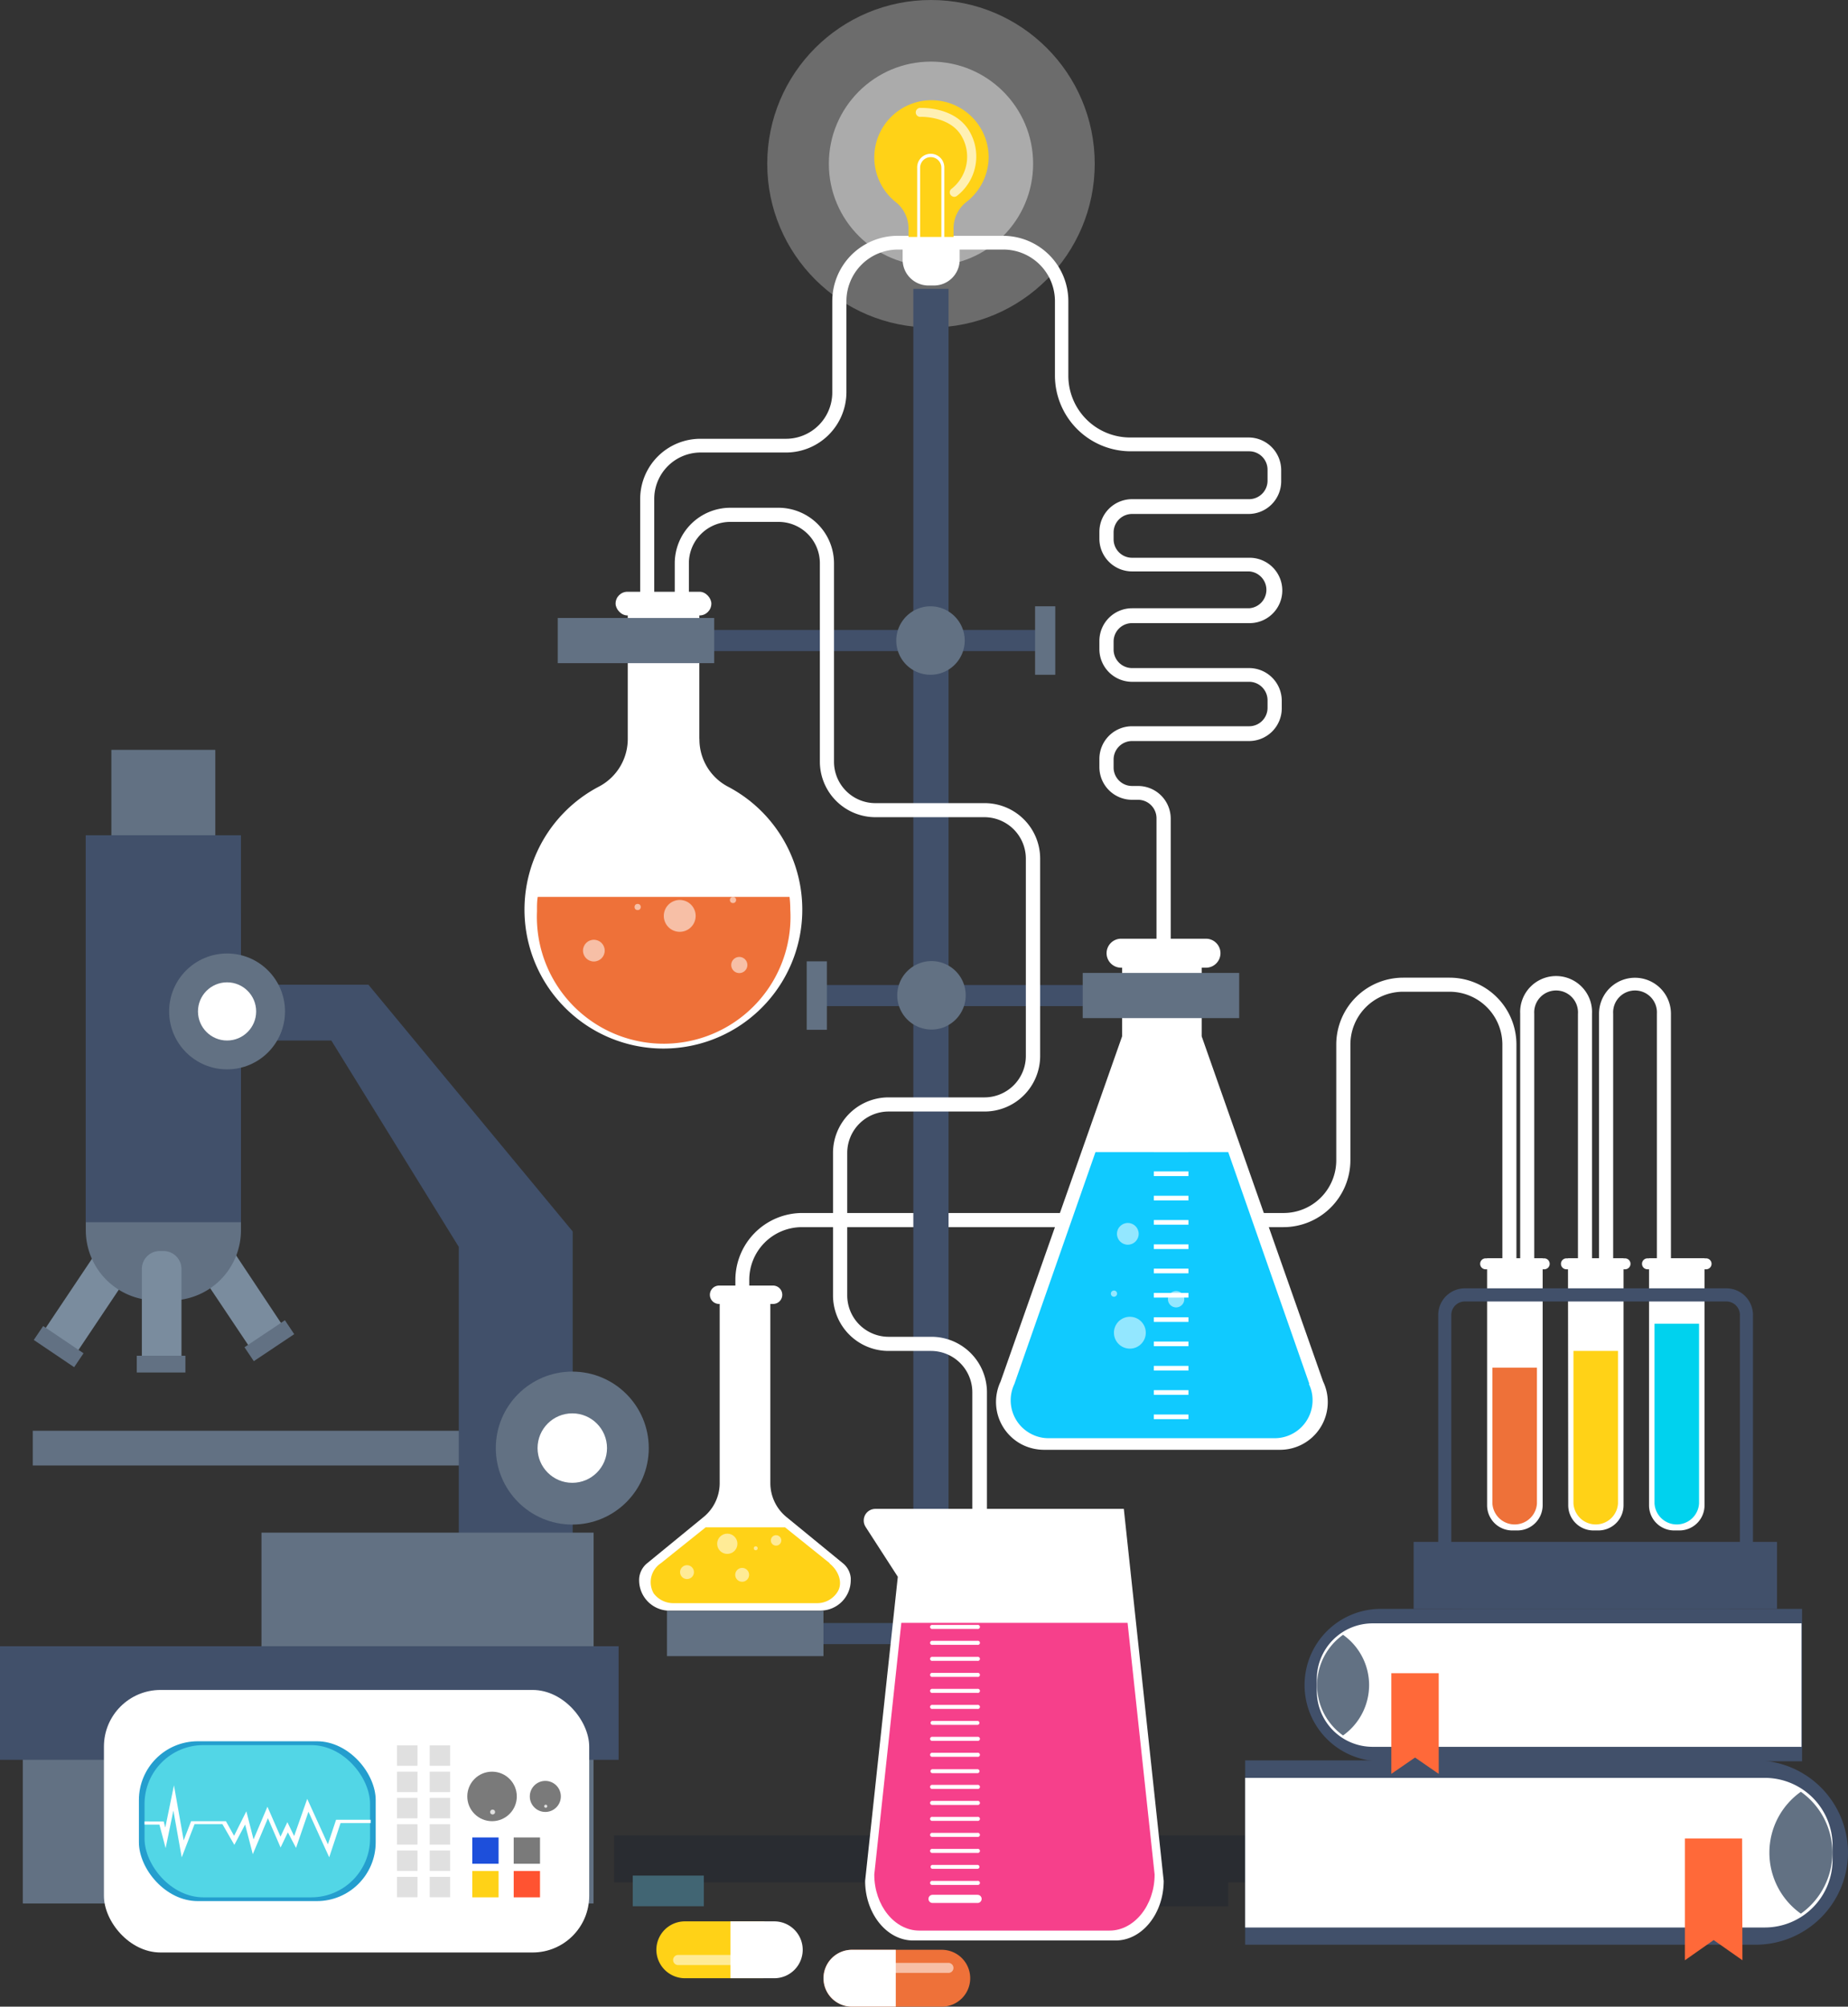 <svg id="OBJECTS" xmlns="http://www.w3.org/2000/svg" viewBox="0 0 226.17 245.58"><rect x="0" y="0" width="226.17" height="245.58" fill="#333333" stroke="none"/><g id="Group_45186" data-name="Group 45186"><g id="Group_45109" data-name="Group 45109"><circle id="Ellipse_285" data-name="Ellipse 285" cx="113.94" cy="20.04" r="20.04" style="fill:#fff;opacity:0.28;isolation:isolate"/><circle id="Ellipse_286" data-name="Ellipse 286" cx="113.94" cy="20.04" r="12.5" style="fill:#fff;opacity:0.43;isolation:isolate"/></g><g id="Group_45110" data-name="Group 45110"><path id="Path_592025" data-name="Path 592025" d="M91.7,171.51H90V156.63a8.2,8.2,0,0,1,8.18-8.18h58.91a6.45,6.45,0,0,0,6.45-6.45V127.83a8.19,8.19,0,0,1,8.18-8.18h5.69a8.18,8.18,0,0,1,8.18,8.18v36.92h-1.72V127.83a6.47,6.47,0,0,0-6.46-6.46h-5.69a6.46,6.46,0,0,0-6.45,6.46V142a8.2,8.2,0,0,1-8.18,8.18H98.15a6.45,6.45,0,0,0-6.45,6.45Z" style="fill:#fff"/><path id="Path_592026" data-name="Path 592026" d="M194.85,160.75h-1.73V124.06a2.68,2.68,0,1,0-5.35,0V159.5h-1.72V124.06a4.4,4.4,0,1,1,8.79,0v36.71Z" style="fill:#fff"/><path id="Path_592027" data-name="Path 592027" d="M204.5,160.75h-1.72V124.06a2.68,2.68,0,1,0-5.35,0V159.5H195.7V124.06a4.4,4.4,0,0,1,8.8,0v36.71Z" style="fill:#fff"/></g><path id="Path_592028" data-name="Path 592028" d="M143.26,134.88h-1.72V100.14a2.26,2.26,0,0,0-2.26-2.26h-.73a4,4,0,0,1-4-4v-1a4,4,0,0,1,4-4h14.33a2.25,2.25,0,0,0,2.25-2.25v-.93a2.26,2.26,0,0,0-2.25-2.26H138.55a4,4,0,0,1-4-4v-1a4,4,0,0,1,4-4h14.33a2.26,2.26,0,0,0,0-4.51H138.55a4,4,0,0,1-4-4v-.84a4,4,0,0,1,4-4h14.33a2.26,2.26,0,0,0,2.25-2.26V57.48a2.25,2.25,0,0,0-2.25-2.25H138.37A9.28,9.28,0,0,1,129.11,46V36.86a6.32,6.32,0,0,0-6.32-6.32H109.9a6.32,6.32,0,0,0-6.31,6.32V48a7.4,7.4,0,0,1-7.39,7.38H85.73a5.68,5.68,0,0,0-5.66,5.66V91.8H78.35V61.08a7.37,7.37,0,0,1,7.38-7.38H96.2A5.67,5.67,0,0,0,101.86,48V36.86a8,8,0,0,1,8-8h12.89a8,8,0,0,1,8,8V46a7.56,7.56,0,0,0,7.54,7.54h14.51a4,4,0,0,1,4,4V58.9a4,4,0,0,1-4,4H138.55a2.26,2.26,0,0,0-2.26,2.26V66a2.26,2.26,0,0,0,2.26,2.26h14.32a4,4,0,0,1,.13,8H138.55a2.25,2.25,0,0,0-2.26,2.25v1a2.26,2.26,0,0,0,2.26,2.25h14.32a4,4,0,0,1,4,4v.93a4,4,0,0,1-4,4H138.55a2.26,2.26,0,0,0-2.26,2.25v1a2.26,2.26,0,0,0,2.26,2.25h.73a4,4,0,0,1,4,4v34.75Z" style="fill:#fff"/><g id="Group_45138" data-name="Group 45138"><g id="Group_45120" data-name="Group 45120"><g id="Group_45111" data-name="Group 45111"><path id="Path_592029" data-name="Path 592029" d="M161.93,169.07l-14.86-42.24V117h-9.74v9.83l-14.87,42.24a5.86,5.86,0,0,0,2.79,7.8,6,6,0,0,0,2.5.56h28.89a5.84,5.84,0,0,0,5.29-8.36Z" style="fill:#fff"/><path id="Rectangle_22762" data-name="Rectangle 22762" d="M137.21,114.88h10.38a1.78,1.78,0,0,1,1.78,1.78h0a1.78,1.78,0,0,1-1.78,1.77H137.21a1.78,1.78,0,0,1-1.78-1.77h0A1.78,1.78,0,0,1,137.21,114.88Z" style="fill:#fff"/></g><path id="Path_592030" data-name="Path 592030" d="M160.24,169.35,150.32,141H134.07l-9.93,28.39a4.63,4.63,0,0,0,2.21,6.17,4.55,4.55,0,0,0,2,.45H156a4.64,4.64,0,0,0,4.64-4.64,4.55,4.55,0,0,0-.45-2Z" style="fill:#10caff"/><g id="Group_45116" data-name="Group 45116"><g id="Group_45112" data-name="Group 45112" style="opacity:0.55"><circle id="Ellipse_287" data-name="Ellipse 287" cx="138.03" cy="151" r="1.33" style="fill:#fff"/></g><g id="Group_45113" data-name="Group 45113" style="opacity:0.55"><path id="Path_592031" data-name="Path 592031" d="M144.94,159a1,1,0,0,1-2,0,1,1,0,0,1,2,0Z" style="fill:#fff"/></g><g id="Group_45114" data-name="Group 45114" style="opacity:0.55"><path id="Path_592032" data-name="Path 592032" d="M136.71,158.38a.38.38,0,0,1-.75,0,.38.38,0,1,1,.75,0Z" style="fill:#fff"/></g><g id="Group_45115" data-name="Group 45115" style="opacity:0.55"><circle id="Ellipse_288" data-name="Ellipse 288" cx="138.28" cy="163.1" r="1.95" style="fill:#fff"/></g></g><g id="Group_45119" data-name="Group 45119"><g id="Group_45117" data-name="Group 45117"><rect id="Rectangle_22763" data-name="Rectangle 22763" x="141.21" y="173.11" width="4.24" height="0.57" style="fill:#fff"/><rect id="Rectangle_22764" data-name="Rectangle 22764" x="141.21" y="170.13" width="4.24" height="0.57" style="fill:#fff"/><rect id="Rectangle_22765" data-name="Rectangle 22765" x="141.21" y="167.16" width="4.24" height="0.57" style="fill:#fff"/><rect id="Rectangle_22766" data-name="Rectangle 22766" x="141.21" y="164.18" width="4.24" height="0.57" style="fill:#fff"/><rect id="Rectangle_22767" data-name="Rectangle 22767" x="141.21" y="161.21" width="4.24" height="0.57" style="fill:#fff"/><rect id="Rectangle_22768" data-name="Rectangle 22768" x="141.21" y="158.23" width="4.24" height="0.57" style="fill:#fff"/><rect id="Rectangle_22769" data-name="Rectangle 22769" x="141.21" y="155.26" width="4.24" height="0.57" style="fill:#fff"/><rect id="Rectangle_22770" data-name="Rectangle 22770" x="141.21" y="152.29" width="4.24" height="0.57" style="fill:#fff"/><rect id="Rectangle_22771" data-name="Rectangle 22771" x="141.21" y="149.31" width="4.24" height="0.57" style="fill:#fff"/><rect id="Rectangle_22772" data-name="Rectangle 22772" x="141.21" y="146.34" width="4.24" height="0.57" style="fill:#fff"/><rect id="Rectangle_22773" data-name="Rectangle 22773" x="141.21" y="143.36" width="4.24" height="0.57" style="fill:#fff"/><rect id="Rectangle_22774" data-name="Rectangle 22774" x="141.21" y="140.39" width="4.24" height="0.57" style="fill:#fff"/></g><g id="Group_45118" data-name="Group 45118"><rect id="Rectangle_22775" data-name="Rectangle 22775" x="141.21" y="137.57" width="4.24" height="0.57" style="fill:#fff"/><rect id="Rectangle_22776" data-name="Rectangle 22776" x="141.21" y="134.6" width="4.24" height="0.57" style="fill:#fff"/><rect id="Rectangle_22777" data-name="Rectangle 22777" x="141.21" y="131.63" width="4.24" height="0.57" style="fill:#fff"/><rect id="Rectangle_22778" data-name="Rectangle 22778" x="141.21" y="128.65" width="4.24" height="0.57" style="fill:#fff"/><rect id="Rectangle_22779" data-name="Rectangle 22779" x="141.21" y="125.68" width="4.24" height="0.57" style="fill:#fff"/></g></g></g><g id="Group_45131" data-name="Group 45131"><path id="Path_592033" data-name="Path 592033" d="M85.59,90.41v-17H76.83v17a6.58,6.58,0,0,1-3.5,5.84,17,17,0,1,0,15.72,0,6.53,6.53,0,0,1-3.45-5.81Z" style="fill:#fff"/><rect id="Rectangle_22780" data-name="Rectangle 22780" x="75.34" y="72.42" width="11.72" height="2.9" rx="1.45" style="fill:#fff"/><path id="Path_592034" data-name="Path 592034" d="M96.63,109.76a13.56,13.56,0,0,1,.09,1.55,15.52,15.52,0,1,1-31,.25v-.25c0-.52,0-1,.09-1.55Z" style="fill:#ee7139"/><g id="Group_45130" data-name="Group 45130"><g id="Group_45121" data-name="Group 45121" style="opacity:0.55"><circle id="Ellipse_289" data-name="Ellipse 289" cx="83.44" cy="100" r="1.33" style="fill:#fff"/></g><g id="Group_45122" data-name="Group 45122" style="opacity:0.55"><circle id="Ellipse_290" data-name="Ellipse 290" cx="72.68" cy="116.34" r="1.33" style="fill:#fff"/></g><g id="Group_45123" data-name="Group 45123" style="opacity:0.55"><circle id="Ellipse_291" data-name="Ellipse 291" cx="77.53" cy="107.99" r="0.99" style="fill:#fff"/></g><g id="Group_45124" data-name="Group 45124" style="opacity:0.55"><circle id="Ellipse_292" data-name="Ellipse 292" cx="90.48" cy="118.1" r="0.99" style="fill:#fff"/></g><g id="Group_45125" data-name="Group 45125" style="opacity:0.55"><circle id="Ellipse_293" data-name="Ellipse 293" cx="85.9" cy="108.91" r="0.38" style="fill:#fff"/></g><g id="Group_45126" data-name="Group 45126" style="opacity:0.55"><circle id="Ellipse_294" data-name="Ellipse 294" cx="89.71" cy="110.14" r="0.38" style="fill:#fff"/></g><g id="Group_45127" data-name="Group 45127" style="opacity:0.55"><circle id="Ellipse_295" data-name="Ellipse 295" cx="78.04" cy="111" r="0.38" style="fill:#fff"/></g><g id="Group_45128" data-name="Group 45128" style="opacity:0.55"><circle id="Ellipse_296" data-name="Ellipse 296" cx="83.19" cy="112.09" r="1.95" style="fill:#fff"/></g><g id="Group_45129" data-name="Group 45129" style="opacity:0.55"><circle id="Ellipse_297" data-name="Ellipse 297" cx="70.73" cy="107" r="1.95" style="fill:#fff"/></g></g></g><g id="Group_45137" data-name="Group 45137"><g id="Group_45135" data-name="Group 45135"><rect id="Rectangle_22781" data-name="Rectangle 22781" x="111.78" y="35.35" width="4.31" height="192.53" style="fill:#41506a"/><g id="Group_45132" data-name="Group 45132"><rect id="Rectangle_22782" data-name="Rectangle 22782" x="77.73" y="77.1" width="49.99" height="2.58" style="fill:#41506a"/><path id="Rectangle_22783" data-name="Rectangle 22783" d="M113.88,74.2h0a4.2,4.2,0,0,1,4.19,4.19h0a4.19,4.19,0,0,1-4.19,4.19h0a4.19,4.19,0,0,1-4.19-4.19h0A4.2,4.2,0,0,1,113.88,74.2Z" style="fill:#627183"/><rect id="Rectangle_22784" data-name="Rectangle 22784" x="68.26" y="75.63" width="19.15" height="5.53" style="fill:#627183"/><rect id="Rectangle_22785" data-name="Rectangle 22785" x="126.68" y="74.2" width="2.47" height="8.38" style="fill:#627183"/></g><g id="Group_45133" data-name="Group 45133"><rect id="Rectangle_22786" data-name="Rectangle 22786" x="100.17" y="120.55" width="42.03" height="2.58" style="fill:#41506a"/><path id="Rectangle_22787" data-name="Rectangle 22787" d="M114,126h0a4.2,4.2,0,0,1-4.19-4.19h0a4.2,4.2,0,0,1,4.19-4.19h0a4.19,4.19,0,0,1,4.19,4.19h0A4.19,4.19,0,0,1,114,126Z" style="fill:#627183"/><rect id="Rectangle_22788" data-name="Rectangle 22788" x="132.51" y="119.07" width="19.15" height="5.53" style="fill:#627183"/><rect id="Rectangle_22789" data-name="Rectangle 22789" x="98.73" y="117.65" width="2.47" height="8.38" style="fill:#627183"/></g><g id="Group_45134" data-name="Group 45134"><rect id="Rectangle_22790" data-name="Rectangle 22790" x="85.75" y="198.63" width="42.03" height="2.58" style="fill:#41506a"/><path id="Rectangle_22791" data-name="Rectangle 22791" d="M113.93,195.73h0a4.19,4.19,0,0,1,4.19,4.19h0a4.19,4.19,0,0,1-4.19,4.19h0a4.2,4.2,0,0,1-4.19-4.19h0A4.2,4.2,0,0,1,113.93,195.73Z" style="fill:#627183"/><rect id="Rectangle_22792" data-name="Rectangle 22792" x="81.63" y="197.15" width="19.15" height="5.53" style="fill:#627183"/><rect id="Rectangle_22793" data-name="Rectangle 22793" x="126.74" y="195.73" width="2.47" height="8.38" style="fill:#627183"/></g></g><g id="Group_45136" data-name="Group 45136"><rect id="Rectangle_22794" data-name="Rectangle 22794" x="75.16" y="224.62" width="77.68" height="5.75" style="fill:#292c31"/><rect id="Rectangle_22795" data-name="Rectangle 22795" x="77.44" y="229.54" width="8.7" height="3.75" style="fill:#416573"/><rect id="Rectangle_22796" data-name="Rectangle 22796" x="141.61" y="229.54" width="8.7" height="3.75" style="fill:#292c31"/></g></g></g><g id="Group_45140" data-name="Group 45140"><g id="Group_45139" data-name="Group 45139"><path id="Path_592035" data-name="Path 592035" d="M214.85,215.44H152.39V238h62.46a11.31,11.31,0,0,0,11.32-11.29h0A11.31,11.31,0,0,0,214.85,215.44Z" style="fill:#41506a"/><path id="Path_592036" data-name="Path 592036" d="M152.39,217.58H216a8.29,8.29,0,0,1,8.28,8.28v1.75a8.29,8.29,0,0,1-8.28,8.28H152.39V217.57h0Z" style="fill:#fff"/><path id="Path_592037" data-name="Path 592037" d="M216.55,226.74h0a9.15,9.15,0,0,0,3.85,7.46,9.16,9.16,0,0,0,3.86-7.46h0a9.13,9.13,0,0,0-3.86-7.46A9.12,9.12,0,0,0,216.55,226.74Z" style="fill:#627183"/></g><path id="Path_592038" data-name="Path 592038" d="M213.25,239.9l-3.52-2.47-3.52,2.47V225h7Z" style="fill:#ff6939"/></g><g id="Group_45142" data-name="Group 45142"><g id="Group_45141" data-name="Group 45141"><path id="Path_592039" data-name="Path 592039" d="M169,196.9h51.55v18.65H169a9.33,9.33,0,0,1-9.34-9.33h0A9.32,9.32,0,0,1,169,196.9Z" style="fill:#41506a"/><path id="Path_592040" data-name="Path 592040" d="M220.51,213.78H168a6.83,6.83,0,0,1-6.84-6.83V205.5a6.83,6.83,0,0,1,6.84-6.83h52.48v15.11Z" style="fill:#fff"/><path id="Path_592041" data-name="Path 592041" d="M167.56,206.23h0a7.58,7.58,0,0,1-3.19,6.16,7.57,7.57,0,0,1-3.18-6.16h0a7.57,7.57,0,0,1,3.18-6.16A7.55,7.55,0,0,1,167.56,206.23Z" style="fill:#627183"/></g><path id="Path_592042" data-name="Path 592042" d="M170.28,217.09l2.9-2,2.9,2V204.77h-5.8Z" style="fill:#ff6939"/></g><g id="Group_45147" data-name="Group 45147"><g id="Group_45146" data-name="Group 45146"><g id="Group_45143" data-name="Group 45143"><path id="Path_592043" data-name="Path 592043" d="M14.93,152.51l.38.26a2.19,2.19,0,0,1,.61,3h0l-6.51,9.73-4-2.71,6.51-9.73a2.2,2.2,0,0,1,3.06-.61Z" style="fill:#7a8c9e"/><rect id="Rectangle_22797" data-name="Rectangle 22797" x="6.35" y="161.12" width="2.05" height="5.95" transform="matrix(0.56, -0.83, 0.83, 0.56, -133.15, 79.03)" style="fill:#627183"/></g><g id="Group_45144" data-name="Group 45144"><path id="Path_592044" data-name="Path 592044" d="M35,162.83l-4,2.71-6.51-9.73a2.2,2.2,0,0,1,.61-3.06h0l.38-.25a2.2,2.2,0,0,1,3.06.6h0L35,162.83Z" style="fill:#7a8c9e"/><rect id="Rectangle_22798" data-name="Rectangle 22798" x="29.99" y="163.05" width="5.95" height="2.05" transform="translate(-85.62 45.99) rotate(-33.76)" style="fill:#627183"/></g><rect id="Rectangle_22799" data-name="Rectangle 22799" x="13.63" y="91.77" width="12.72" height="40.31" style="fill:#627183"/><path id="Path_592045" data-name="Path 592045" d="M10.49,111.79h19v38.77a8.59,8.59,0,0,1-8.59,8.59H19.09a8.6,8.6,0,0,1-8.59-8.59V111.79h0Z" style="fill:#627183"/><rect id="Rectangle_22800" data-name="Rectangle 22800" x="10.49" y="102.22" width="19" height="47.36" style="fill:#41506a"/><g id="Group_45145" data-name="Group 45145"><path id="Path_592046" data-name="Path 592046" d="M19.56,153.1H20a2.21,2.21,0,0,1,2.21,2.21h0V167H17.36V155.31a2.2,2.2,0,0,1,2.2-2.21Z" style="fill:#7a8c9e"/><rect id="Rectangle_22801" data-name="Rectangle 22801" x="16.74" y="165.92" width="5.95" height="2.05" style="fill:#627183"/></g></g><rect id="Rectangle_22802" data-name="Rectangle 22802" x="2.79" y="212.81" width="69.85" height="20.14" style="fill:#627183"/><rect id="Rectangle_22803" data-name="Rectangle 22803" x="4.01" y="175.1" width="61.49" height="4.25" style="fill:#627183"/><path id="Path_592047" data-name="Path 592047" d="M30.49,120.51h14.6l25,30.2V206H56.15V152.6l-15.6-25.26H30.49Z" style="fill:#41506a"/><circle id="Ellipse_298" data-name="Ellipse 298" cx="27.79" cy="123.78" r="7.09" style="fill:#627183"/><circle id="Ellipse_299" data-name="Ellipse 299" cx="27.79" cy="123.78" r="3.56" style="fill:#fff"/><circle id="Ellipse_300" data-name="Ellipse 300" cx="70.04" cy="177.22" r="9.36" style="fill:#627183"/><circle id="Ellipse_301" data-name="Ellipse 301" cx="70.04" cy="177.22" r="4.25" style="fill:#fff"/><rect id="Rectangle_22804" data-name="Rectangle 22804" y="201.47" width="75.71" height="13.9" style="fill:#41506a"/><rect id="Rectangle_22805" data-name="Rectangle 22805" x="32" y="187.57" width="40.65" height="13.9" style="fill:#627183"/></g><g id="Group_45155" data-name="Group 45155"><g id="Group_45148" data-name="Group 45148"><path id="Path_592048" data-name="Path 592048" d="M103.13,191.29l-6.85-5.61a5.37,5.37,0,0,1-2-4.16V158.68h-6.2v22.84a5.37,5.37,0,0,1-2,4.16l-6.85,5.61a2.68,2.68,0,0,0-1,1.82,3.73,3.73,0,0,0,3.45,4H100.4a3.72,3.72,0,0,0,3.72-3.72,2.81,2.81,0,0,0,0-.29,2.63,2.63,0,0,0-1-1.82Z" style="fill:#fff"/><path id="Rectangle_22806" data-name="Rectangle 22806" d="M88,157.33h6.61a1.13,1.13,0,0,1,1.13,1.13h0a1.12,1.12,0,0,1-1.13,1.12H88a1.12,1.12,0,0,1-1.12-1.12h0A1.13,1.13,0,0,1,88,157.33Z" style="fill:#fff"/></g><path id="Path_592049" data-name="Path 592049" d="M101.56,191.32l-5.48-4.4H86.36l-5.48,4.39A2.77,2.77,0,0,0,80,195a3,3,0,0,0,2.37,1.2H100a2.94,2.94,0,0,0,2.5-1.38c.72-1.14.09-2.66-1-3.5Z" style="fill:#ffd217"/><g id="Group_45154" data-name="Group 45154"><g id="Group_45149" data-name="Group 45149" style="opacity:0.55"><circle id="Ellipse_302" data-name="Ellipse 302" cx="90.83" cy="192.73" r="0.85" style="fill:#fff"/></g><g id="Group_45150" data-name="Group 45150" style="opacity:0.55"><circle id="Ellipse_303" data-name="Ellipse 303" cx="84.08" cy="192.4" r="0.85" style="fill:#fff"/></g><g id="Group_45151" data-name="Group 45151" style="opacity:0.55"><circle id="Ellipse_304" data-name="Ellipse 304" cx="94.98" cy="188.52" r="0.64" style="fill:#fff"/></g><g id="Group_45152" data-name="Group 45152" style="opacity:0.55"><circle id="Ellipse_305" data-name="Ellipse 305" cx="92.49" cy="189.48" r="0.24" style="fill:#fff"/></g><g id="Group_45153" data-name="Group 45153" style="opacity:0.55"><circle id="Ellipse_306" data-name="Ellipse 306" cx="89.01" cy="188.93" r="1.24" style="fill:#fff"/></g></g></g><g id="Group_45161" data-name="Group 45161"><g id="Group_45159" data-name="Group 45159"><g id="Group_45156" data-name="Group 45156"><path id="Path_592050" data-name="Path 592050" d="M182,154h6.8v30.22a3.09,3.09,0,0,1-3.08,3.08h-.64a3.08,3.08,0,0,1-3.08-3.08V154Z" style="fill:#fff"/><path id="Path_592051" data-name="Path 592051" d="M182.65,167.38V184a2.73,2.73,0,0,0,5.45,0V167.38Z" style="fill:#ee7139"/><path id="Rectangle_22807" data-name="Rectangle 22807" d="M181.79,154H189a.67.67,0,0,1,.66.67h0a.67.67,0,0,1-.66.67h-7.18a.67.67,0,0,1-.67-.67h0A.67.67,0,0,1,181.79,154Z" style="fill:#fff"/></g><g id="Group_45157" data-name="Group 45157"><path id="Path_592052" data-name="Path 592052" d="M191.9,154h6.8v30.22a3.08,3.08,0,0,1-3.08,3.08H195a3.08,3.08,0,0,1-3.07-3.08Z" style="fill:#fff"/><path id="Path_592053" data-name="Path 592053" d="M192.57,165.33V184a2.73,2.73,0,0,0,5.45,0V165.33Z" style="fill:#ffd217"/><path id="Rectangle_22808" data-name="Rectangle 22808" d="M191.71,154h7.18a.67.67,0,0,1,.66.67h0a.67.67,0,0,1-.66.67h-7.18a.67.67,0,0,1-.67-.67h0A.67.67,0,0,1,191.71,154Z" style="fill:#fff"/></g><g id="Group_45158" data-name="Group 45158"><path id="Path_592054" data-name="Path 592054" d="M201.81,154h6.8v30.22a3.07,3.07,0,0,1-3.07,3.08h-.65a3.07,3.07,0,0,1-3.07-3.08V154Z" style="fill:#fff"/><path id="Path_592055" data-name="Path 592055" d="M202.49,162v22a2.73,2.73,0,0,0,5.45,0V162Z" style="fill:#00d2ee"/><path id="Rectangle_22809" data-name="Rectangle 22809" d="M201.62,154h7.18a.67.67,0,0,1,.67.67h0a.67.67,0,0,1-.67.67h-7.18a.67.67,0,0,1-.66-.67h0A.67.67,0,0,1,201.62,154Z" style="fill:#fff"/></g></g><g id="Group_45160" data-name="Group 45160"><path id="Path_592056" data-name="Path 592056" d="M211.28,196.9h-32a3.26,3.26,0,0,1-3.26-3.26V160.93a3.26,3.26,0,0,1,3.26-3.26h32a3.26,3.26,0,0,1,3.26,3.26v32.71A3.26,3.26,0,0,1,211.28,196.9Zm-32-37.62a1.65,1.65,0,0,0-1.66,1.65v32.71a1.66,1.66,0,0,0,1.66,1.66h32a1.66,1.66,0,0,0,1.66-1.66h0V160.93a1.65,1.65,0,0,0-1.66-1.65h-32Z" style="fill:#41506a"/><rect id="Rectangle_22810" data-name="Rectangle 22810" x="173.01" y="188.7" width="44.47" height="8.2" style="fill:#41506a"/></g></g><g id="Group_45163" data-name="Group 45163"><path id="Path_592057" data-name="Path 592057" d="M121,19.17a7,7,0,1,0-11.4,5.54,4.13,4.13,0,0,1,1.59,3.23v2h5.51v-2a4.11,4.11,0,0,1,1.57-3.22A7,7,0,0,0,121,19.17Z" style="fill:#ffd217"/><g id="Group_45162" data-name="Group 45162" style="opacity:0.67"><path id="Path_592058" data-name="Path 592058" d="M116.79,24.09a.58.58,0,0,1-.46-.25.53.53,0,0,1,.15-.75,5,5,0,0,0,1.22-6.4c-1.41-2.51-5-2.39-5-2.39a.55.55,0,1,1,0-1.09c.17,0,4.26-.16,6,2.95A6.1,6.1,0,0,1,117.08,24a.62.62,0,0,1-.3.09Z" style="fill:#fff"/></g><path id="Path_592059" data-name="Path 592059" d="M113.91,31.9a1.66,1.66,0,0,1-1.66-1.66h0V20.52a1.66,1.66,0,0,1,3.32-.08v9.8A1.66,1.66,0,0,1,113.91,31.9Zm0-12.67a1.3,1.3,0,0,0-1.3,1.3h0v9.72a1.3,1.3,0,0,0,2.6,0V20.52A1.3,1.3,0,0,0,113.91,19.23Z" style="fill:#fff"/><path id="Path_592060" data-name="Path 592060" d="M110.45,29h7v2.79a3.15,3.15,0,0,1-3.16,3.15h-.66a3.16,3.16,0,0,1-3.16-3.15V29h0Z" style="fill:#fff"/></g><g id="Group_45169" data-name="Group 45169"><rect id="Rectangle_22811" data-name="Rectangle 22811" x="12.72" y="206.82" width="59.39" height="32.13" rx="6.93" style="fill:#fff"/><g id="Group_45164" data-name="Group 45164"><rect id="Rectangle_22812" data-name="Rectangle 22812" x="48.59" y="229.69" width="2.5" height="2.5" style="fill:#e0e0e0"/><rect id="Rectangle_22813" data-name="Rectangle 22813" x="52.59" y="229.69" width="2.5" height="2.5" style="fill:#e0e0e0"/><rect id="Rectangle_22814" data-name="Rectangle 22814" x="48.59" y="226.47" width="2.5" height="2.5" style="fill:#e0e0e0"/><rect id="Rectangle_22815" data-name="Rectangle 22815" x="52.59" y="226.47" width="2.5" height="2.5" style="fill:#e0e0e0"/><rect id="Rectangle_22816" data-name="Rectangle 22816" x="48.59" y="223.25" width="2.5" height="2.5" style="fill:#e0e0e0"/><rect id="Rectangle_22817" data-name="Rectangle 22817" x="52.59" y="223.25" width="2.5" height="2.5" style="fill:#e0e0e0"/><rect id="Rectangle_22818" data-name="Rectangle 22818" x="48.59" y="220.03" width="2.5" height="2.5" style="fill:#e0e0e0"/><rect id="Rectangle_22819" data-name="Rectangle 22819" x="52.59" y="220.03" width="2.5" height="2.5" style="fill:#e0e0e0"/><rect id="Rectangle_22820" data-name="Rectangle 22820" x="48.59" y="216.82" width="2.5" height="2.5" style="fill:#e0e0e0"/><rect id="Rectangle_22821" data-name="Rectangle 22821" x="52.59" y="216.82" width="2.5" height="2.5" style="fill:#e0e0e0"/><rect id="Rectangle_22822" data-name="Rectangle 22822" x="48.59" y="213.6" width="2.5" height="2.5" style="fill:#e0e0e0"/><rect id="Rectangle_22823" data-name="Rectangle 22823" x="52.59" y="213.6" width="2.5" height="2.5" style="fill:#e0e0e0"/></g><g id="Group_45165" data-name="Group 45165"><rect id="Rectangle_22824" data-name="Rectangle 22824" x="17" y="213.1" width="28.98" height="19.56" rx="7.2" style="fill:#249ece"/><rect id="Rectangle_22825" data-name="Rectangle 22825" x="17.69" y="213.57" width="27.6" height="18.63" rx="7.2" style="fill:#52d6e6"/><path id="Path_592061" data-name="Path 592061" d="M22.24,227.31l1.57-4.07,3.41,0,1.46,2.54L30,223.29l.94,3.63,1.85-4.4,1.55,3.58.89-1.85,1,1.9,1.52-4.43,2.54,5.58,1.39-4.19h3.69v-.4H41.13l-1,3-2.53-5.56L36,224.7,35.17,223l-.84,1.77-1.6-3.66-1.7,4-.88-3.44-1.5,3-1-1.79-4.26,0-.91,2.35-1.19-6.74-1.06,5.17-.2-.75H17.69v.39h1.82l.76,2.88.95-4.6Z" style="fill:#fff"/></g><g id="Group_45166" data-name="Group 45166"><rect id="Rectangle_22826" data-name="Rectangle 22826" x="57.8" y="228.98" width="3.22" height="3.22" style="fill:#ffd217"/><rect id="Rectangle_22827" data-name="Rectangle 22827" x="62.87" y="228.98" width="3.22" height="3.22" style="fill:#ff5331"/><rect id="Rectangle_22828" data-name="Rectangle 22828" x="57.8" y="224.87" width="3.22" height="3.22" style="fill:#1d4fdb"/><rect id="Rectangle_22829" data-name="Rectangle 22829" x="62.87" y="224.87" width="3.22" height="3.22" style="fill:#7a7a7a"/></g><g id="Group_45167" data-name="Group 45167"><circle id="Ellipse_307" data-name="Ellipse 307" cx="60.22" cy="219.85" r="3.03" style="fill:#7a7a7a"/><circle id="Ellipse_308" data-name="Ellipse 308" cx="60.29" cy="221.76" r="0.3" style="fill:#e0e0e0"/></g><g id="Group_45168" data-name="Group 45168"><circle id="Ellipse_309" data-name="Ellipse 309" cx="66.74" cy="219.85" r="1.9" style="fill:#7a7a7a"/><circle id="Ellipse_310" data-name="Ellipse 310" cx="66.79" cy="221.05" r="0.19" style="fill:#e0e0e0"/></g></g><g id="Group_45176" data-name="Group 45176"><g id="Group_45172" data-name="Group 45172"><g id="Group_45170" data-name="Group 45170"><path id="Path_592062" data-name="Path 592062" d="M93.35,235.14H83.81a3.49,3.49,0,0,0-3.48,3.48h0a3.5,3.5,0,0,0,3.48,3.48h9.54a.56.56,0,0,0,.56-.56v-5.85A.56.56,0,0,0,93.35,235.14Z" style="fill:#ffd217"/><path id="Path_592063" data-name="Path 592063" d="M89.4,242.1h5.36a3.48,3.48,0,0,0,3.48-3.48h0a3.48,3.48,0,0,0-3.48-3.48H89.4Z" style="fill:#fff"/></g><g id="Group_45171" data-name="Group 45171" style="opacity:0.55"><path id="Rectangle_22830" data-name="Rectangle 22830" d="M83,239.25H96.77a.62.62,0,0,1,.62.62h0a.62.62,0,0,1-.62.62H83a.62.62,0,0,1-.62-.62h0A.62.62,0,0,1,83,239.25Z" style="fill:#fff"/></g></g><g id="Group_45175" data-name="Group 45175"><g id="Group_45173" data-name="Group 45173"><path id="Rectangle_22831" data-name="Rectangle 22831" d="M104.26,238.62h11a3.48,3.48,0,0,1,3.48,3.48h0a3.48,3.48,0,0,1-3.48,3.48h-11a3.48,3.48,0,0,1-3.48-3.48h0A3.48,3.48,0,0,1,104.26,238.62Z" style="fill:#ee7139"/><path id="Path_592064" data-name="Path 592064" d="M109.63,238.62h-5.36a3.48,3.48,0,0,0-3.48,3.48h0a3.48,3.48,0,0,0,3.48,3.48h5.36Z" style="fill:#fff"/></g><g id="Group_45174" data-name="Group 45174" style="opacity:0.55"><path id="Rectangle_22832" data-name="Rectangle 22832" d="M102.26,240.22h13.81a.62.62,0,0,1,.62.62h0a.61.61,0,0,1-.62.61H102.26a.61.61,0,0,1-.62-.61h0A.62.62,0,0,1,102.26,240.22Z" style="fill:#fff"/></g></g></g><g id="Group_45182" data-name="Group 45182"><g id="Group_45180" data-name="Group 45180"><path id="Path_592068" data-name="Path 592068" d="M105.94,186.87l3.94,6.1-4,37.21c0,4,2.64,7.3,5.88,7.3h24.78c3.23,0,5.88-3.29,5.88-7.3l-4.88-45.52h-30.4a1.42,1.42,0,0,0-1.43,1.43,1.39,1.39,0,0,0,.23.77Z" style="fill:#fff"/><path id="Path_592069" data-name="Path 592069" d="M110.31,198.61,107,229.41c0,3.77,2.48,6.86,5.51,6.86H135.8c3,0,5.51-3.08,5.51-6.86L138,198.61H110.31Z" style="fill:#f6408b"/></g><g id="Group_45181" data-name="Group 45181"><path id="Path_592070" data-name="Path 592070" d="M119.63,193.47h-5.5a.25.25,0,1,1,0-.49h5.5a.25.25,0,1,1,0,.49Z" style="fill:#fff"/><path id="Path_592071" data-name="Path 592071" d="M119.63,195.43h-5.5a.25.25,0,1,1,0-.49h5.5a.25.25,0,1,1,0,.49Z" style="fill:#fff"/><path id="Path_592072" data-name="Path 592072" d="M119.63,197.39h-5.5a.25.25,0,1,1,0-.49h5.5a.25.25,0,1,1,0,.49Z" style="fill:#fff"/><path id="Path_592073" data-name="Path 592073" d="M119.63,199.35h-5.5a.25.25,0,1,1,0-.49h5.5a.25.25,0,1,1,0,.49Z" style="fill:#fff"/><path id="Path_592074" data-name="Path 592074" d="M119.63,201.3h-5.5a.25.25,0,1,1,0-.49h5.5a.25.25,0,1,1,0,.49Z" style="fill:#fff"/><path id="Path_592075" data-name="Path 592075" d="M119.63,203.26h-5.5a.25.25,0,1,1,0-.49h5.5a.25.25,0,1,1,0,.49Z" style="fill:#fff"/><path id="Path_592076" data-name="Path 592076" d="M119.63,205.22h-5.5a.25.25,0,1,1,0-.49h5.5a.25.25,0,1,1,0,.49Z" style="fill:#fff"/><path id="Path_592077" data-name="Path 592077" d="M119.63,207.18h-5.5a.25.25,0,1,1,0-.49h5.5a.25.25,0,1,1,0,.49Z" style="fill:#fff"/><path id="Path_592078" data-name="Path 592078" d="M119.63,209.14h-5.5a.25.25,0,1,1,0-.49h5.5a.25.25,0,1,1,0,.49Z" style="fill:#fff"/><path id="Path_592079" data-name="Path 592079" d="M119.63,211.09h-5.5a.24.24,0,1,1,0-.48h5.5a.24.24,0,1,1,0,.48Z" style="fill:#fff"/><path id="Path_592080" data-name="Path 592080" d="M119.63,213.05h-5.5a.25.25,0,1,1,0-.49h5.5a.25.25,0,1,1,0,.49Z" style="fill:#fff"/><path id="Path_592081" data-name="Path 592081" d="M119.63,215h-5.5a.25.25,0,1,1,0-.49h5.5a.25.25,0,1,1,0,.49Z" style="fill:#fff"/><path id="Path_592082" data-name="Path 592082" d="M119.63,217h-5.5a.24.24,0,0,1-.25-.24.25.25,0,0,1,.25-.24h5.5a.25.25,0,0,1,.25.24A.24.24,0,0,1,119.63,217Z" style="fill:#fff"/><path id="Path_592083" data-name="Path 592083" d="M119.63,218.93h-5.5a.25.25,0,1,1,0-.49h5.5a.25.25,0,1,1,0,.49Z" style="fill:#fff"/><path id="Path_592084" data-name="Path 592084" d="M119.63,220.89h-5.5a.25.25,0,1,1,0-.49h5.5a.25.25,0,1,1,0,.49Z" style="fill:#fff"/><path id="Path_592085" data-name="Path 592085" d="M119.63,222.84h-5.5a.25.25,0,1,1,0-.49h5.5a.25.25,0,1,1,0,.49Z" style="fill:#fff"/><path id="Path_592086" data-name="Path 592086" d="M119.63,224.8h-5.5a.25.25,0,1,1,0-.49h5.5a.25.25,0,1,1,0,.49Z" style="fill:#fff"/><path id="Path_592087" data-name="Path 592087" d="M119.63,226.76h-5.5a.25.25,0,1,1,0-.49h5.5a.25.25,0,1,1,0,.49Z" style="fill:#fff"/><path id="Path_592088" data-name="Path 592088" d="M119.63,228.71h-5.5a.24.24,0,1,1,0-.48h5.5a.24.24,0,1,1,0,.48Z" style="fill:#fff"/><path id="Path_592089" data-name="Path 592089" d="M119.63,230.68h-5.5a.25.25,0,1,1,0-.49h5.5a.25.25,0,1,1,0,.49Z" style="fill:#fff"/></g><line id="Line_527" data-name="Line 527" x1="114.13" y1="232.39" x2="119.64" y2="232.39" style="fill:none;stroke:#fff;stroke-linecap:round"/></g><path id="Path_592093" data-name="Path 592093" d="M120.74,193.22H119V170.39a5.07,5.07,0,0,0-5.07-5.06h-5.2a6.8,6.8,0,0,1-6.78-6.79V141.09a6.8,6.8,0,0,1,6.78-6.79h11.76a5.07,5.07,0,0,0,5.06-5.06V105.07a5.08,5.08,0,0,0-5.06-5.06H107.13a6.81,6.81,0,0,1-6.79-6.79V68.93a5.06,5.06,0,0,0-5.06-5.06H89.37a5.07,5.07,0,0,0-5.06,5.06V74.2H82.58V68.93a6.81,6.81,0,0,1,6.79-6.79h5.91a6.81,6.81,0,0,1,6.79,6.79v24.3a5.07,5.07,0,0,0,5.06,5.06h13.38a6.79,6.79,0,0,1,6.79,6.78v24.17a6.8,6.8,0,0,1-6.79,6.79H108.75a5.07,5.07,0,0,0-5.06,5.06v17.45a5.07,5.07,0,0,0,5.06,5.06H114a6.8,6.8,0,0,1,6.79,6.79v22.83Z" style="fill:#fff"/></g></svg>